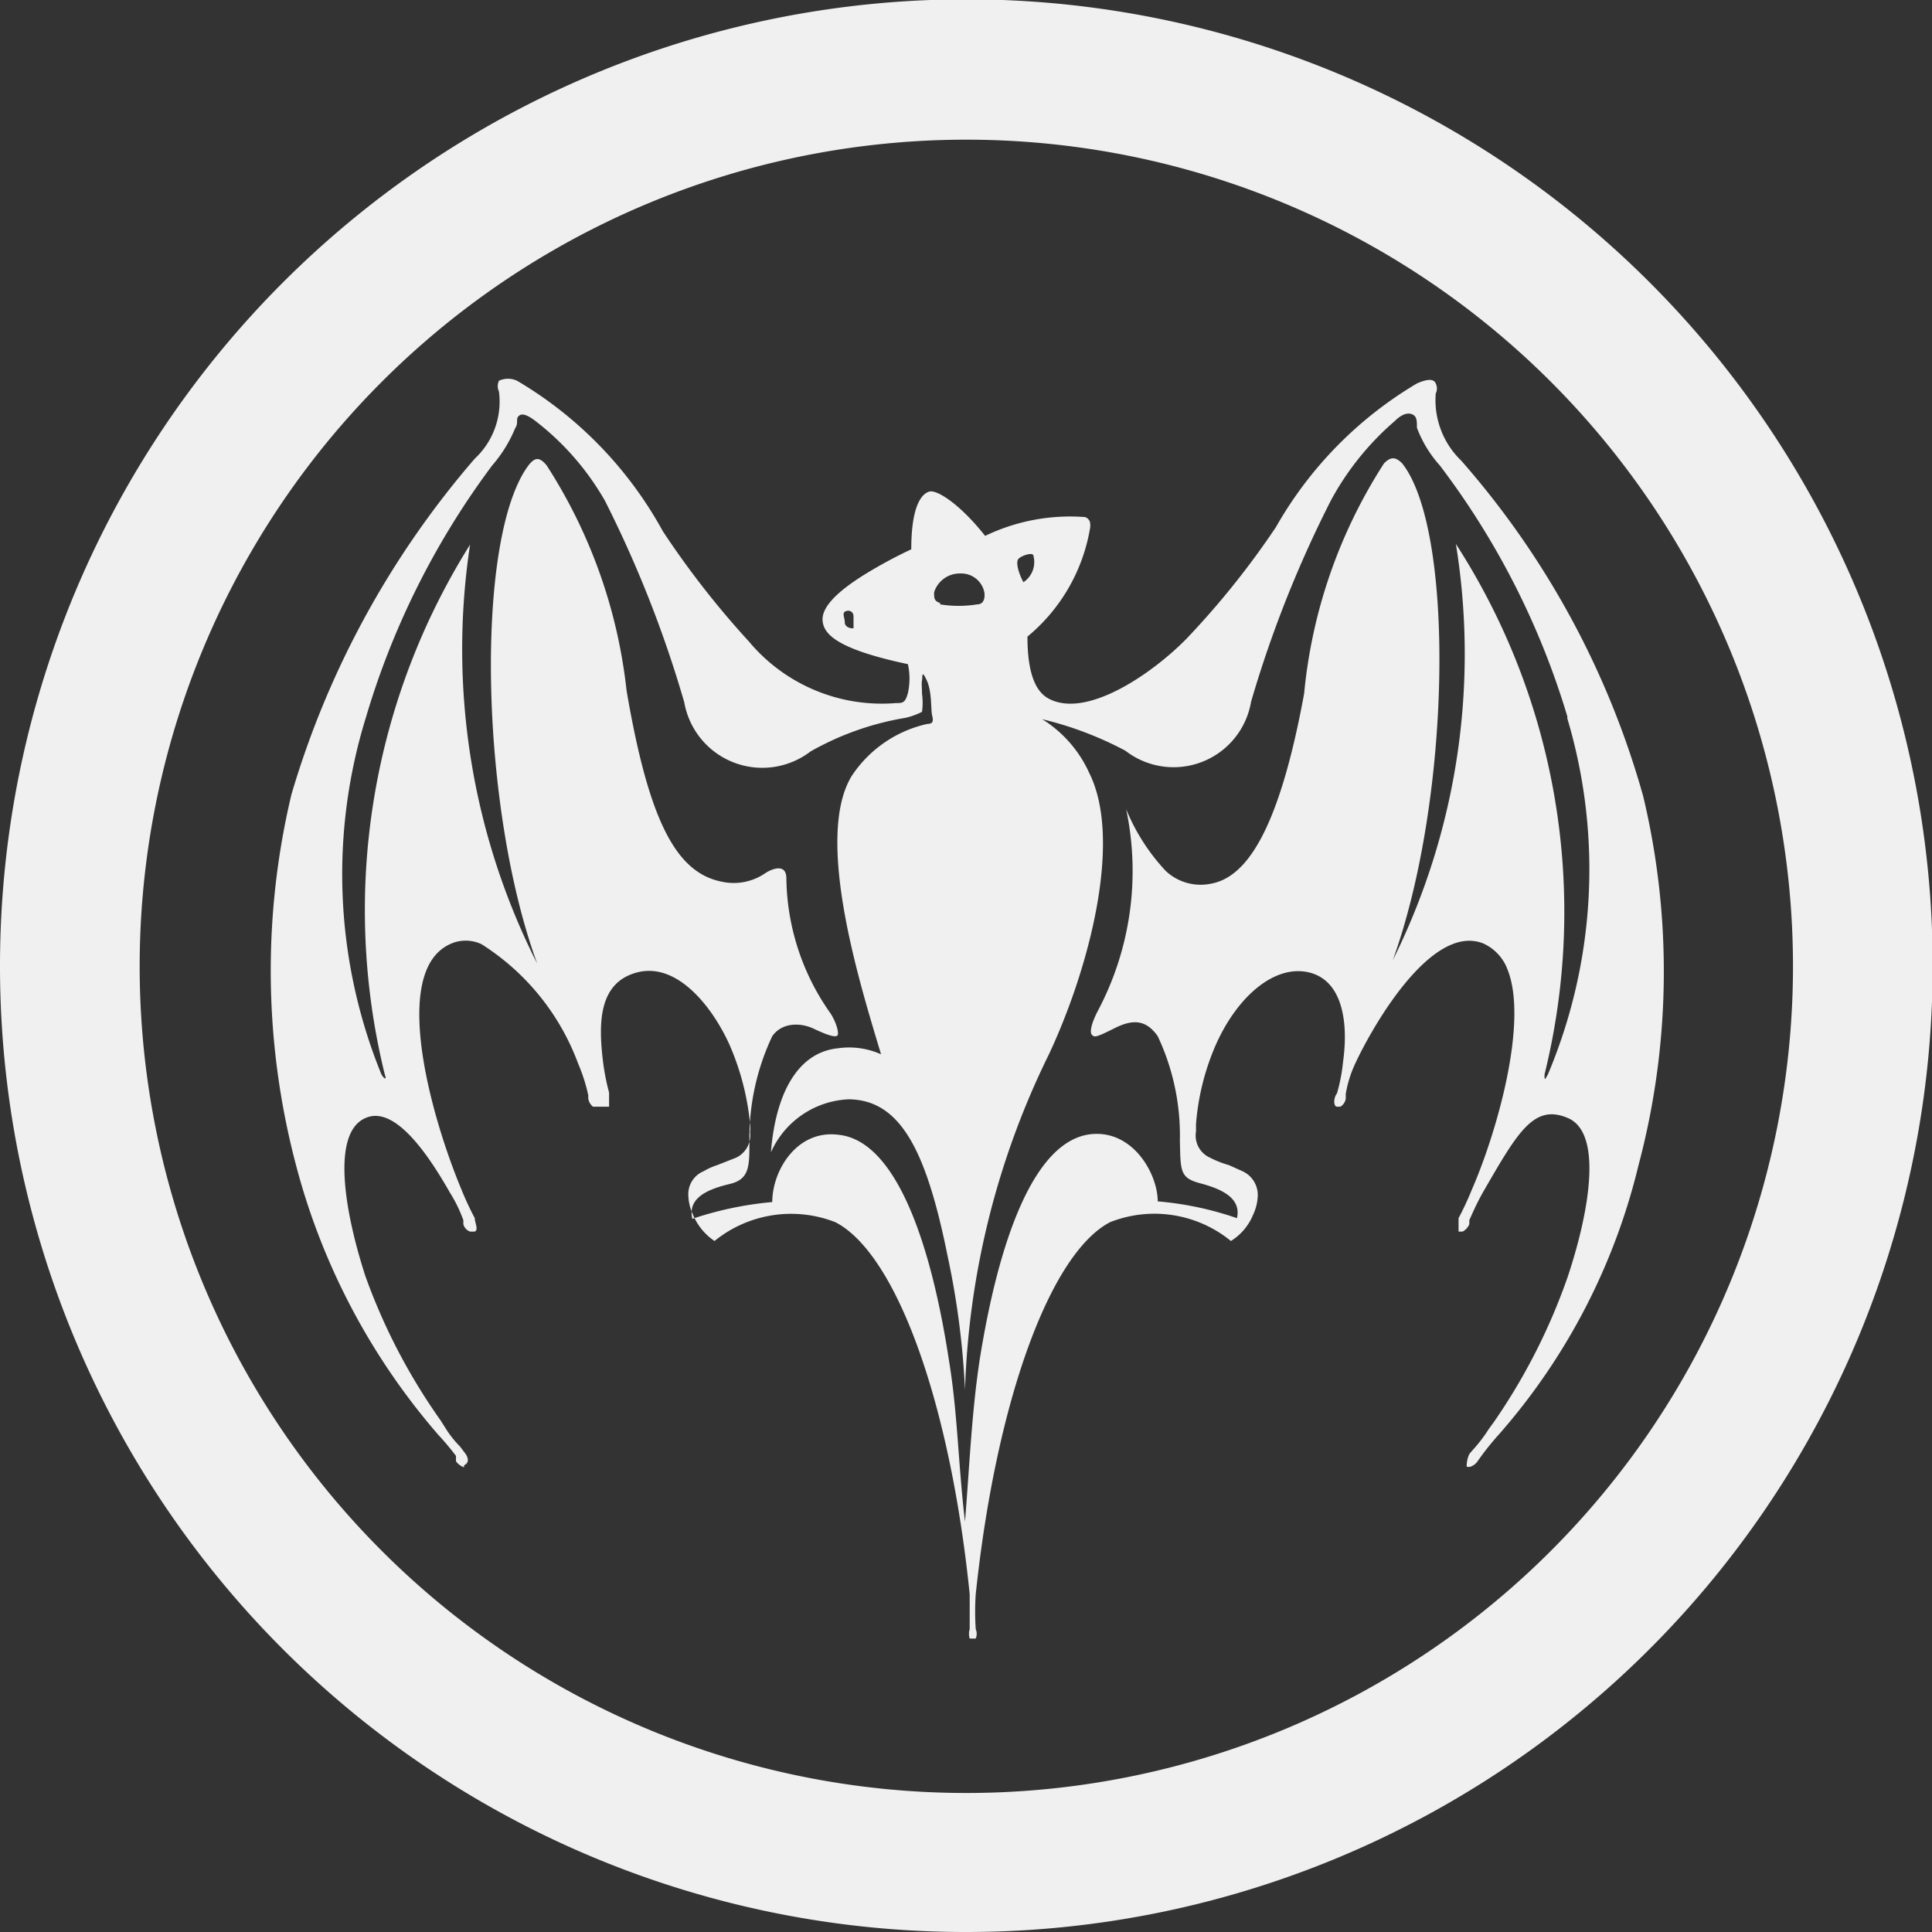 <svg id="GRAFIK" xmlns="http://www.w3.org/2000/svg" viewBox="0 0 28.77 28.77"><rect x="0" y="0" width="28.77" height="28.77" fill="#333333" stroke="none"/><defs><style>.cls-1{fill:#f0f0f0;}</style></defs><title>Bacardi</title><path class="cls-1" d="M12.71,9.35s0-.08,0-.17-.09-.1-.13-.07,0,.09,0,.16.1.1.14.08M14,9a1.72,1.72,0,0,0,.55,0c.08,0,.12-.06.11-.17a.35.35,0,0,0-.36-.29.4.4,0,0,0-.39.28c0,.09,0,.13.09.16m1.24-.31a.36.36,0,0,0,.15-.39c0-.07-.2,0-.23.05s0,.19.08.34m8.1,2a11.73,11.73,0,0,0-1.9-3.74,1.76,1.76,0,0,1-.34-.56c0-.1,0-.17-.07-.2s-.16,0-.26.1a4.18,4.18,0,0,0-.95,1.18,17.26,17.26,0,0,0-1.19,3,1.17,1.17,0,0,1-1.87.73,5.2,5.2,0,0,0-1.24-.47,1.83,1.83,0,0,1,.7.8c.5,1,0,2.91-.6,4.19a12.17,12.17,0,0,0-1.25,5,12.07,12.07,0,0,0-.26-2c-.32-1.59-.71-2.32-1.47-2.33a1.33,1.33,0,0,0-1.16.79c.07-.88.4-1.49,1-1.55a1.16,1.16,0,0,1,.64.09c-.3-1-1-3.21-.44-4.14a1.82,1.82,0,0,1,1.13-.78c.09,0,.09-.05.07-.13s0-.35-.08-.52-.06-.05-.07,0,0,.12,0,.2a1,1,0,0,1,0,.27s-.11.06-.25.09a4.29,4.29,0,0,0-1.41.5,1.18,1.18,0,0,1-1.88-.73,17.35,17.35,0,0,0-1.18-3A4,4,0,0,0,8,6.29c-.1-.08-.21-.15-.27-.1s0,.1-.06.19a2,2,0,0,1-.34.55,11.9,11.9,0,0,0-1.88,3.75A7.9,7.9,0,0,0,5.68,16c.05.08.08.08.05,0A10.24,10.24,0,0,1,7,8.11a10.37,10.37,0,0,0,1,6.24c0,.05,0,0,0,0C7.14,12,7.07,8,7.87,6.93c.1-.13.17-.12.27,0a7.72,7.72,0,0,1,1.19,3.35c.34,2,.76,2.72,1.42,2.85A.83.83,0,0,0,11.4,13c.11-.07.31-.14.31.08a3.55,3.55,0,0,0,.65,2c.09.13.14.31.11.34s-.14,0-.35-.1-.48-.09-.62.11a3.55,3.55,0,0,0-.34,1.57c0,.37,0,.56-.29.63s-.64.19-.56.52a5.16,5.16,0,0,1,1.19-.25c0-.47.37-1.09,1-1,.84.1,1.36,1.59,1.63,3.35.13.78.14,1.57.24,2.41.07-.87.1-1.63.22-2.42.28-1.75.8-3.25,1.65-3.35.63-.07,1,.59,1,1a4.87,4.87,0,0,1,1.18.25c.07-.31-.25-.44-.55-.52s-.29-.18-.3-.64a3.47,3.47,0,0,0-.33-1.55c-.17-.24-.36-.26-.64-.12s-.3.14-.34.1,0-.19.09-.36a4.45,4.45,0,0,0,.42-3,3,3,0,0,0,.59.92.76.76,0,0,0,.67.19c.5-.09,1-.71,1.39-2.83A7.65,7.65,0,0,1,20.61,6.9c.1-.1.17-.1.27,0,.79,1,.73,5-.14,7.4,0,.06,0,.07,0,0a10.24,10.24,0,0,0,.94-6.2A10.1,10.1,0,0,1,23,16c0,.09,0,.09.05,0a7.86,7.86,0,0,0,.29-5.3M6.91,21.85a.24.24,0,0,1-.12-.09l0-.08a3.87,3.87,0,0,0-.26-.31A10,10,0,0,1,4.4,17.32a11.33,11.33,0,0,1-.06-5.49,13.46,13.46,0,0,1,2.73-5,1.16,1.16,0,0,0,.36-1,.19.19,0,0,1,0-.16.32.32,0,0,1,.27,0A5.88,5.88,0,0,1,9.87,7.91a13.18,13.18,0,0,0,1.28,1.64,2.58,2.58,0,0,0,2.19.92c.1,0,.14,0,.18-.15a1,1,0,0,0,0-.43v0h0c-1.09-.23-1.25-.46-1.27-.64s.16-.41.65-.71a7,7,0,0,1,.67-.36h0v0c0-.66.16-.83.27-.86s.45.18.83.66l0,0,0,0a2.92,2.92,0,0,1,1.49-.28.12.12,0,0,1,.07.07.27.27,0,0,1,0,.11A2.67,2.67,0,0,1,15.3,9.48l0,0c0,.52.11.81.31.92.56.31,1.54-.36,2.06-.89A12.5,12.5,0,0,0,19,7.85a5.83,5.83,0,0,1,2.1-2.14c.16-.07.25-.07.28,0a.17.17,0,0,1,0,.15,1.25,1.25,0,0,0,.38,1,12.8,12.8,0,0,1,2.71,5,11.23,11.23,0,0,1-.07,5.49,9.41,9.41,0,0,1-2.07,4,4.18,4.18,0,0,0-.32.4.22.22,0,0,1-.11.09.11.11,0,0,1-.06,0s0-.13.05-.2l.07-.08a2.22,2.22,0,0,0,.21-.28l.08-.11A9,9,0,0,0,23.35,19c.33-1,.51-2.13,0-2.35s-.75.21-1.27,1.11c-.1.18-.15.3-.2.41l0,.06a.22.22,0,0,1-.1.11h-.06s0-.13,0-.2a4.58,4.58,0,0,0,.2-.43c.37-.85.84-2.49.53-3.27a.69.69,0,0,0-.36-.39c-.77-.31-1.65,1.23-1.91,1.79a1.74,1.74,0,0,0-.14.45v.07a.17.17,0,0,1-.08.12h-.05c-.05,0-.06-.12,0-.2a2.61,2.61,0,0,0,.09-.47c.08-.57,0-1.21-.51-1.33s-1.07.36-1.39,1.09a3.66,3.66,0,0,0-.29,1.17v.11a.36.36,0,0,0,.21.39,1.49,1.49,0,0,0,.28.11l.2.09a.39.39,0,0,1,.23.36.73.73,0,0,1-.07.29.83.83,0,0,1-.33.39,1.8,1.8,0,0,0-1.8-.28c-.9.47-1.7,2.69-2,5.54a3.81,3.81,0,0,0,0,.52.18.18,0,0,1,0,.14h-.09a.24.24,0,0,1,0-.14c0-.13,0-.27,0-.52-.29-2.85-1.09-5.07-2-5.54a1.81,1.81,0,0,0-1.8.28.88.88,0,0,1-.32-.39.73.73,0,0,1-.07-.29.37.37,0,0,1,.23-.36,1,1,0,0,1,.2-.09l.28-.11a.37.37,0,0,0,.21-.38.57.57,0,0,0,0-.12,3.88,3.88,0,0,0-.31-1.19c-.27-.59-.79-1.22-1.37-1.07s-.58.76-.51,1.33a3.37,3.37,0,0,0,.09.46c0,.09,0,.19,0,.21H8.83a.2.2,0,0,1-.07-.12v-.05a2.58,2.58,0,0,0-.15-.47,3.57,3.57,0,0,0-1.44-1.78.55.55,0,0,0-.47,0c-.89.41-.28,2.57.17,3.65a4.58,4.58,0,0,0,.2.43c0,.07.06.17,0,.2H7a.16.16,0,0,1-.1-.11l0-.06a2.11,2.11,0,0,0-.2-.41c-.51-.9-.93-1.26-1.26-1.11-.5.22-.32,1.36,0,2.35a8.91,8.91,0,0,0,1.12,2.15l.07.11a1.51,1.51,0,0,0,.22.28l.06.08c.06.07.09.16,0,.2l0,0M0,14.38A14.39,14.39,0,1,1,14.38,28.77,14.38,14.38,0,0,1,0,14.38m2.08,0a12.31,12.31,0,1,0,12.3-12.3,12.31,12.31,0,0,0-12.3,12.3"/></svg>